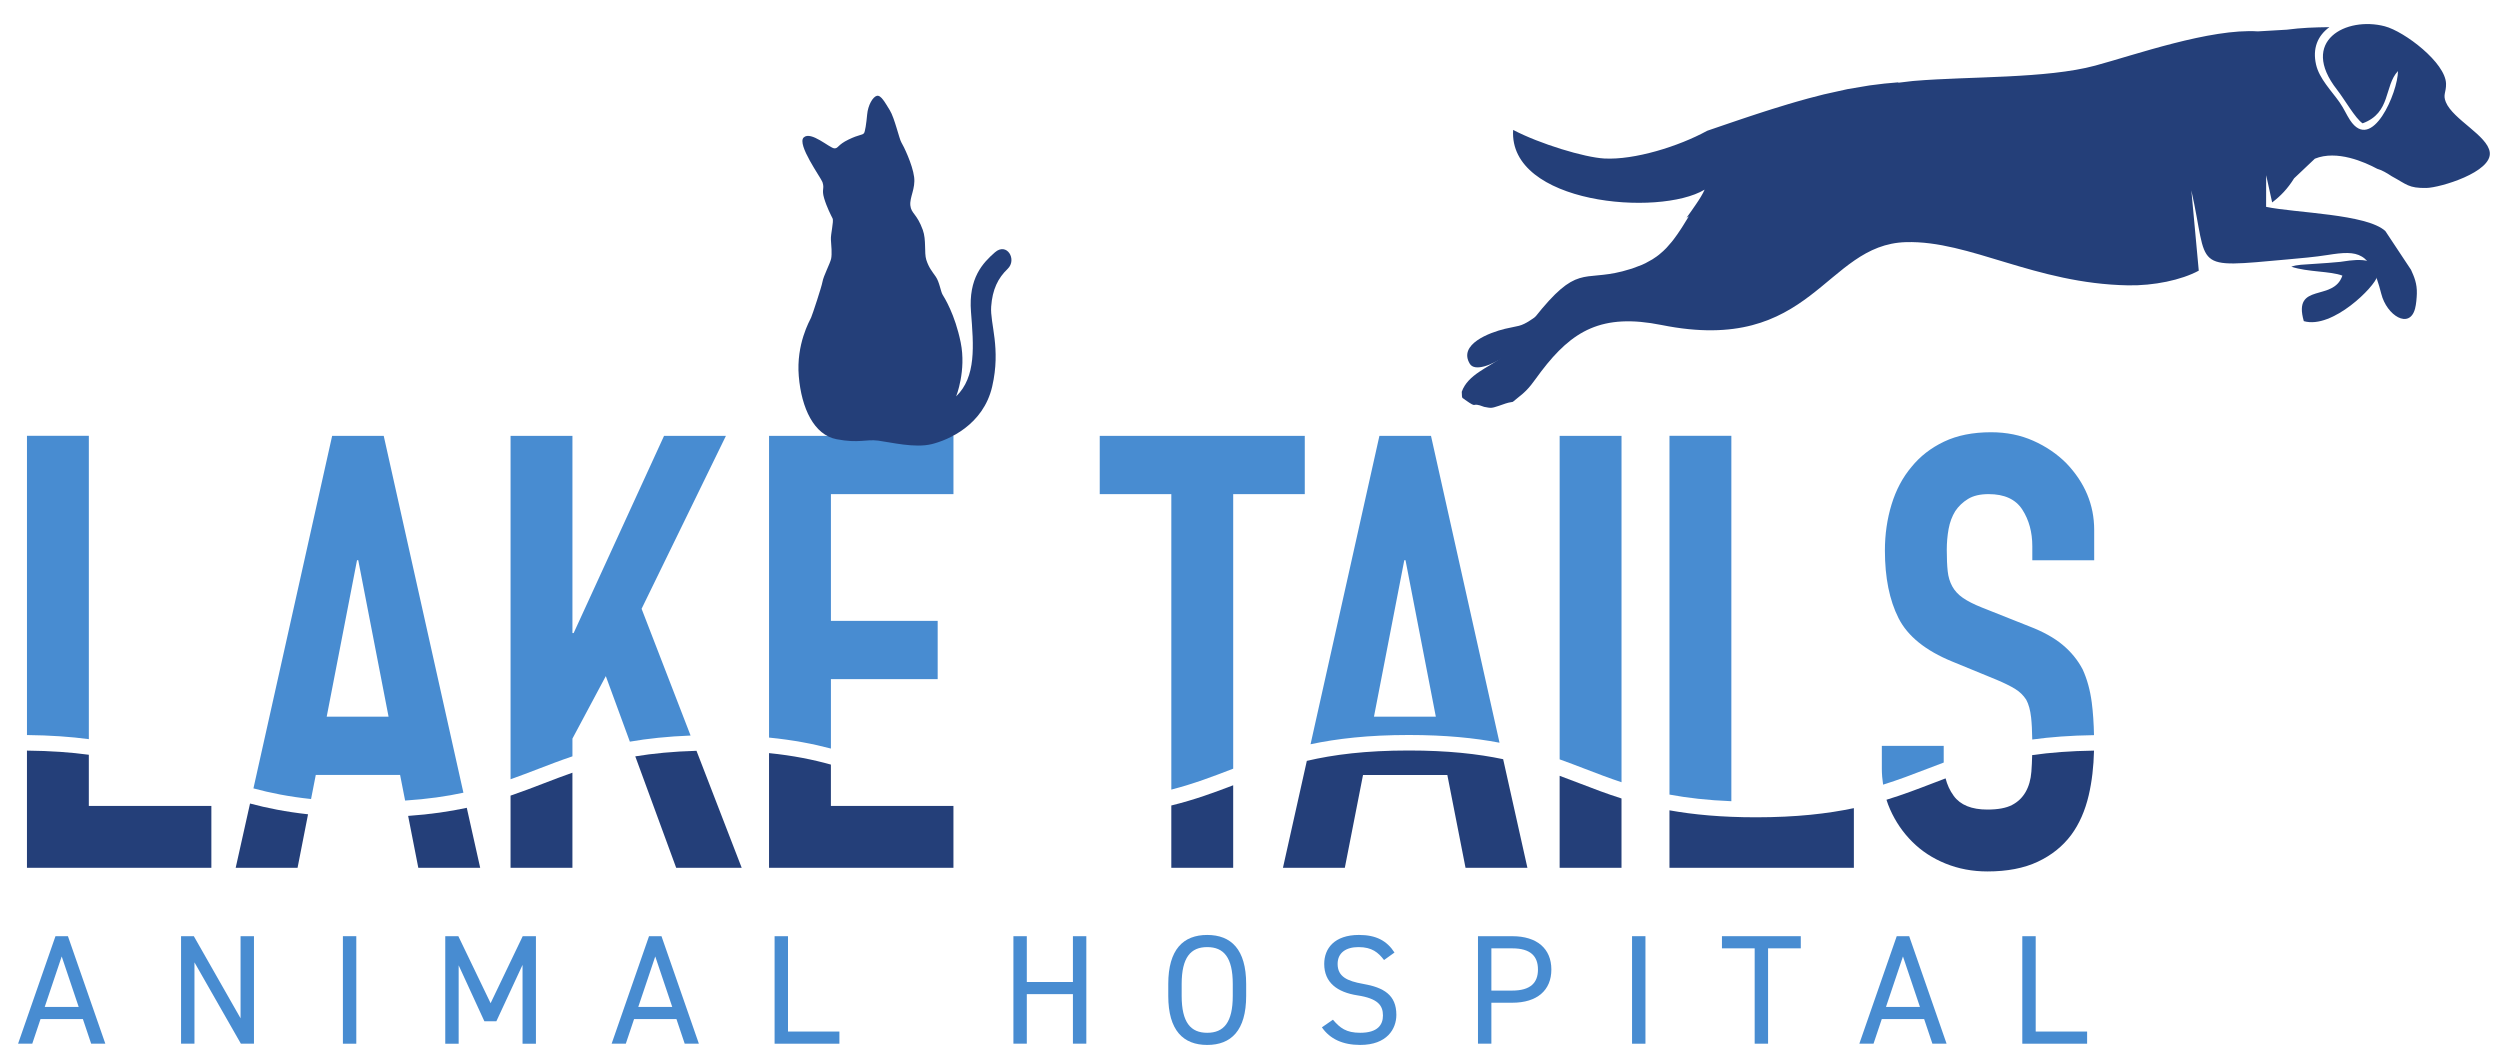 <?xml version="1.0" encoding="UTF-8" standalone="no"?> <svg xmlns="http://www.w3.org/2000/svg" xmlns:svg="http://www.w3.org/2000/svg" xmlns:rdf="http://www.w3.org/1999/02/22-rdf-syntax-ns#" xmlns:cc="http://creativecommons.org/ns#" xmlns:dc="http://purl.org/dc/elements/1.1/" viewBox="0 0 317.502 134.483" height="134.483" width="317.502" xml:space="preserve" id="svg2" version="1.1"><defs id="defs6"><clipPath id="clipPath1"><path id="path1" d="M -78.418,-92.458 H 160.622 V 25.334 H -78.418 Z" style="stroke-width:1"></path></clipPath><clipPath id="clipPath2"><path id="path2" d="M -193.568,-36.306 H 45.472 V 81.486 H -193.568 Z" style="stroke-width:1"></path></clipPath><clipPath id="clipPath3"><path id="path3" d="M -199.319,-42.895 H 39.721 V 74.897 H -199.319 Z" style="stroke-width:1"></path></clipPath><clipPath id="clipPath4"><path id="path4" d="M -185.217,-37.173 H 53.823 V 80.619 H -185.217 Z" style="stroke-width:1"></path></clipPath><clipPath id="clipPath5"><path id="path5" d="M -164.99,-68.296 H 74.05 V 49.496 H -164.99 Z" style="stroke-width:1"></path></clipPath><clipPath id="clipPath6"><path id="path6" d="M -159.095,-32.623 H 79.946 V 85.169 H -159.095 Z" style="stroke-width:1"></path></clipPath><clipPath id="clipPath7"><path id="path7" d="M -154.529,-35.299 H 84.511 V 82.493 H -154.529 Z" style="stroke-width:1"></path></clipPath><clipPath id="clipPath8"><path id="path8" d="M -148.634,-35.911 H 90.406 V 81.881 H -148.634 Z" style="stroke-width:1"></path></clipPath><clipPath id="clipPath9"><path id="path9" d="M -133.838,-56.448 H 105.202 V 61.344 h -239.04 z" style="stroke-width:1"></path></clipPath><clipPath id="clipPath10"><path id="path10" d="M -124.554,-37.334 H 114.486 V 80.458 H -124.554 Z" style="stroke-width:1"></path></clipPath><clipPath id="clipPath11"><path id="path11" d="m -117.54,-36.589 h 239.04 V 81.203 h -239.04 z" style="stroke-width:1"></path></clipPath><clipPath id="clipPath12"><path id="path12" d="M -111.646,-27.146 H 127.394 V 90.646 h -239.04 z" style="stroke-width:1"></path></clipPath><clipPath id="clipPath13"><path id="path13" d="M -79.223,-45.12 H 159.817 V 72.672 H -79.223 Z" style="stroke-width:1"></path></clipPath><clipPath id="clipPath14"><path id="path15" d="M -73.328,-27.146 H 165.712 V 90.646 H -73.328 Z" style="stroke-width:1"></path></clipPath><clipPath id="clipPath15"><path id="path16" d="M -64.485,-27.146 H 174.555 V 90.646 H -64.485 Z" style="stroke-width:1"></path></clipPath><clipPath id="clipPath16"><path id="path17" d="M -54.602,-37.765 H 184.438 V 80.027 H -54.602 Z" style="stroke-width:1"></path></clipPath><clipPath id="clipPath17"><path id="path19" d="M -48.708,-34.023 H 190.333 V 83.769 H -48.708 Z" style="stroke-width:1"></path></clipPath><clipPath id="clipPath19"><path id="path21" d="M -39.922,-27.146 H 199.118 V 90.646 H -39.922 Z" style="stroke-width:1"></path></clipPath><clipPath id="clipPath21"><path id="path22" d="M -34.085,-56.448 H 204.955 V 61.344 H -34.085 Z" style="stroke-width:1"></path></clipPath><clipPath id="clipPath22"><path id="path23" d="M -22.526,-27.146 H 216.514 V 90.646 H -22.526 Z" style="stroke-width:1"></path></clipPath><clipPath id="clipPath23"><path id="path25" d="M -2.645,-27.146 H 236.395 V 90.646 H -2.645 Z" style="stroke-width:1"></path></clipPath><clipPath id="clipPath25"><path id="path26" d="M -8.54,-68.296 H 230.5 V 49.496 H -8.54 Z" style="stroke-width:1"></path></clipPath><clipPath id="clipPath26"><path id="path27" d="M -233.046,-100.078 H 5.994 V 17.714 H -233.046 Z" style="stroke-width:1"></path></clipPath><clipPath id="clipPath27"><path id="path29" d="M -222.994,-84.865 H 16.046 V 32.927 h -239.04 z" style="stroke-width:1"></path></clipPath><clipPath id="clipPath29"><path id="path30" d="M -148.01,-80.678 H 91.03 V 37.114 H -148.01 Z" style="stroke-width:1"></path></clipPath><clipPath id="clipPath30"><path id="path31" d="M -193.98,-11.551 H 45.061 V 106.241 H -193.98 Z" style="stroke-width:1"></path></clipPath><clipPath id="clipPath31"><path id="path33" d="M -179.719,-13.896 H 59.321 V 103.896 H -179.719 Z" style="stroke-width:1"></path></clipPath><clipPath id="clipPath33"><path id="path34" d="M -171.604,-20.635 H 67.436 V 97.157 H -171.604 Z" style="stroke-width:1"></path></clipPath><clipPath id="clipPath34"><path id="path35" d="M -144.12,-15.454 H 94.92 V 102.338 h -239.04 z" style="stroke-width:1"></path></clipPath><clipPath id="clipPath35"><path id="path37" d="M -131.909,-18.364 H 107.131 V 99.428 h -239.04 z" style="stroke-width:1"></path></clipPath><clipPath id="clipPath37"><path id="path38" d="m -112.632,-14.95 h 239.04 v 117.792 H -112.632 Z" style="stroke-width:1"></path></clipPath></defs><g transform="matrix(1.333,0,0,-1.333,5.68,127.881)" id="g12"><path id="path14" style="fill:#488cd1;fill-opacity:1;fill-rule:nonzero;stroke:none" d="M 0,0 H 3.236 L 1.618,4.81 Z M -2.539,-3.503 1.024,6.739 H 2.211 L 5.774,-3.503 h -1.35 l -0.787,2.345 h -4.038 l -0.786,-2.345 z"></path></g><g transform="matrix(1.333,0,0,-1.333,32.254,118.896)" id="g16"><path id="path18" style="fill:#488cd1;fill-opacity:1;fill-rule:nonzero;stroke:none" d="m 0,0 v -10.242 h -1.247 l -4.423,7.748 v -7.748 H -6.947 V 0 h 1.217 l 4.453,-7.823 V 0 Z"></path></g><path id="path20" style="fill:#488cd1;fill-opacity:1;fill-rule:nonzero;stroke:none;stroke-width:1.333" d="m 45.25,132.552 h -1.701 v -13.656 h 1.701 z"></path><g transform="matrix(1.333,0,0,-1.333,62.307,127.406)" id="g22"><path id="path24" style="fill:#488cd1;fill-opacity:1;fill-rule:nonzero;stroke:none" d="M 0,0 3.058,6.382 H 4.319 V -3.86 H 3.043 V 3.651 L 0.549,-1.723 h -1.143 l -2.449,5.33 V -3.86 H -4.32 V 6.382 h 1.247 z"></path></g><g transform="matrix(1.333,0,0,-1.333,81.061,127.881)" id="g26"><path id="path28" style="fill:#488cd1;fill-opacity:1;fill-rule:nonzero;stroke:none" d="M 0,0 H 3.236 L 1.618,4.81 Z M -2.538,-3.503 1.024,6.739 H 2.212 L 5.774,-3.503 h -1.35 l -0.787,2.345 h -4.038 l -0.786,-2.345 z"></path></g><g transform="matrix(1.333,0,0,-1.333,100.076,131.008)" id="g30"><path id="path32" style="fill:#488cd1;fill-opacity:1;fill-rule:nonzero;stroke:none" d="M 0,0 H 4.898 V -1.158 H -1.277 V 9.084 H 0 Z"></path></g><g transform="matrix(1.333,0,0,-1.333,130.406,124.714)" id="g34"><path id="path36" style="fill:#488cd1;fill-opacity:1;fill-rule:nonzero;stroke:none" d="M 0,0 H 4.393 V 4.364 H 5.67 V -5.878 H 4.393 v 4.72 H 0 v -4.72 H -1.277 V 4.364 H 0 Z"></path></g><g transform="matrix(1.333,0,0,-1.333,150.073,126.476)" id="g46" clip-path="url(#clipPath37)"><path id="path48" style="fill:#488cd1;fill-opacity:1;fill-rule:nonzero;stroke:none" d="m 0,0 c 0,-2.539 0.861,-3.518 2.434,-3.518 1.574,0 2.435,0.979 2.435,3.518 V 1.128 C 4.869,3.666 4.008,4.646 2.434,4.646 0.861,4.646 0,3.666 0,1.128 Z m 2.434,-4.676 c -2.271,0 -3.711,1.366 -3.711,4.676 v 1.128 c 0,3.31 1.44,4.676 3.711,4.676 2.272,0 3.711,-1.366 3.711,-4.676 V 0 c 0,-3.31 -1.439,-4.676 -3.711,-4.676"></path></g><g transform="matrix(1.333,0,0,-1.333,175.775,121.924)" id="g50" clip-path="url(#clipPath35)"><path id="path52" style="fill:#488cd1;fill-opacity:1;fill-rule:nonzero;stroke:none" d="m 0,0 c -0.549,0.713 -1.143,1.232 -2.435,1.232 -1.187,0 -1.988,-0.535 -1.988,-1.603 0,-1.218 0.92,-1.633 2.419,-1.9 1.975,-0.342 3.177,-1.054 3.177,-2.954 0,-1.336 -0.89,-2.865 -3.444,-2.865 -1.662,0 -2.88,0.564 -3.651,1.677 l 1.053,0.728 c 0.668,-0.787 1.263,-1.247 2.598,-1.247 1.678,0 2.167,0.772 2.167,1.648 0,0.965 -0.489,1.618 -2.419,1.915 -1.93,0.296 -3.177,1.216 -3.177,2.998 0,1.469 0.965,2.761 3.31,2.761 1.633,0 2.657,-0.55 3.385,-1.677 z"></path></g><g transform="matrix(1.333,0,0,-1.333,192.057,125.804)" id="g54" clip-path="url(#clipPath34)"><path id="path56" style="fill:#488cd1;fill-opacity:1;fill-rule:nonzero;stroke:none" d="M 0,0 C 1.737,0 2.45,0.742 2.45,2.005 2.45,3.281 1.737,4.023 0,4.023 H -1.989 V 0 Z M -1.989,-1.158 V -5.061 H -3.265 V 5.181 H 0 C 2.36,5.181 3.726,3.994 3.726,2.005 3.726,0.03 2.376,-1.158 0,-1.158 Z"></path></g><path id="path58" style="fill:#488cd1;fill-opacity:1;fill-rule:nonzero;stroke:none;stroke-width:1.333" d="m 208.974,132.552 h -1.703 v -13.656 h 1.703 z"></path><g transform="matrix(1.333,0,0,-1.333,228.701,118.896)" id="g60" clip-path="url(#clipPath33)"><path id="path62" style="fill:#488cd1;fill-opacity:1;fill-rule:nonzero;stroke:none" d="m 0,0 v -1.158 h -3.117 v -9.084 h -1.276 v 9.084 H -7.511 V 0 Z"></path></g><g transform="matrix(1.333,0,0,-1.333,239.521,127.881)" id="g64" clip-path="url(#clipPath31)"><path id="path66" style="fill:#488cd1;fill-opacity:1;fill-rule:nonzero;stroke:none" d="M 0,0 H 3.236 L 1.618,4.81 Z M -2.539,-3.503 1.024,6.739 H 2.211 L 5.774,-3.503 H 4.423 l -0.786,2.345 h -4.038 l -0.786,-2.345 z"></path></g><g transform="matrix(1.333,0,0,-1.333,258.536,131.008)" id="g68" clip-path="url(#clipPath30)"><path id="path70" style="fill:#488cd1;fill-opacity:1;fill-rule:nonzero;stroke:none" d="M 0,0 H 4.898 V -1.158 H -1.277 V 9.084 H 0 Z"></path></g><g transform="matrix(1.333,0,0,-1.333,197.243,38.838)" id="g72" clip-path="url(#clipPath29)"><path id="path74" style="fill:#243f79;fill-opacity:1;fill-rule:nonzero;stroke:none" d="M 0,0 C -0.545,-0.279 -1.495,-0.926 -2.073,-1.316 -3.12,-2.023 -3.322,-1.887 -4.586,-2.192 -6.06,-2.549 -9.062,-3.673 -7.932,-5.526 -7.043,-6.983 -1.766,-3.516 0,0"></path></g><g transform="matrix(1.333,0,0,-1.333,297.221,33.256)" id="g76" clip-path="url(#clipPath27)"><path id="path78" style="fill:#243f79;fill-opacity:1;fill-rule:nonzero;stroke:none" d="m 0,0 c -0.814,-0.088 -1.518,-0.121 -2.325,-0.18 -1.253,-0.091 -1.8,-0.078 -2.342,-0.282 1.578,-0.524 3.702,-0.408 4.865,-0.849 -0.846,-2.535 -4.751,-0.583 -3.676,-4.337 2.737,-0.791 6.795,3.314 6.991,4.265 C 3.968,0.823 0.599,0.065 0,0"></path></g><g transform="matrix(1.333,0,0,-1.333,310.625,12.972)" id="g80" clip-path="url(#clipPath26)"><path id="path82" style="fill:#243f79;fill-opacity:1;fill-rule:nonzero;stroke:none" d="m 0,0 c -0.302,0.73 0.036,0.907 0.018,1.754 -0.041,1.999 -3.946,4.977 -5.841,5.474 -3.654,0.958 -8.192,-1.384 -4.545,-6.044 0.71,-0.907 1.751,-2.755 2.438,-3.203 2.726,1.002 2.036,3.563 3.369,4.981 0,-2.01 -2.484,-7.848 -4.569,-4.673 -0.342,0.519 -0.578,1.098 -1.002,1.702 -0.771,1.096 -1.925,2.248 -2.231,3.578 -0.354,1.533 0.133,2.742 1.266,3.576 -1.49,-0.022 -2.598,-0.054 -4.064,-0.243 l -2.743,-0.16 C -22.429,7.036 -29.65,4.494 -33.407,3.48 -38.035,2.231 -45.389,2.464 -50.599,2.029 l -0.122,-0.01 -0.117,-0.012 -0.084,-0.009 -1.278,-0.152 0.068,0.044 c -0.869,-0.063 -1.789,-0.158 -2.773,-0.297 l -2.087,-0.351 -2.282,-0.507 -1.503,-0.389 c -0.362,-0.098 -0.725,-0.2 -1.088,-0.305 l -0.797,-0.234 -1.505,-0.461 -0.749,-0.239 -0.747,-0.242 -0.742,-0.245 -0.737,-0.246 -1.094,-0.371 -0.721,-0.246 -1.417,-0.485 c -2.727,-1.496 -6.94,-2.798 -9.804,-2.642 -1.887,0.102 -6.141,1.387 -8.686,2.724 -0.445,-7.056 13.897,-8.299 18.245,-5.69 -0.171,-0.405 -0.513,-0.947 -0.803,-1.368 l -0.441,-0.64 -0.314,-0.439 -0.094,-0.13 -0.075,-0.104 0.225,0.144 -0.565,-0.916 -0.155,-0.242 -0.077,-0.118 -0.306,-0.452 -0.381,-0.522 -0.155,-0.195 -0.476,-0.546 -0.082,-0.084 -0.252,-0.246 -0.353,-0.306 -0.091,-0.073 c -0.062,-0.048 -0.125,-0.095 -0.188,-0.141 -0.128,-0.093 -0.259,-0.181 -0.396,-0.266 l -0.654,-0.362 -0.358,-0.166 -0.929,-0.349 -0.915,-0.264 c -3.804,-0.973 -4.306,0.706 -8.364,-4.416 -0.761,-0.961 -2.414,-3.203 -3.15,-3.783 -1.225,-0.967 -3.216,-1.629 -3.79,-3.274 0.019,-0.776 0.041,-0.508 0.326,-0.775 1.322,-0.928 0.43,-0.128 1.805,-0.663 0.723,-0.149 0.733,-0.113 1.398,0.096 0.63,0.198 0.661,0.275 1.337,0.381 l 0.621,0.508 c 0.978,0.755 1.325,1.401 2.078,2.39 2.954,3.877 5.765,5.571 11.491,4.42 14.383,-2.892 15.491,7.683 23.272,7.899 6.076,0.168 12.263,-3.954 21.147,-4.117 2.452,-0.045 5.087,0.502 6.743,1.4 l -0.706,7.644 c 1.694,-7.53 -0.103,-7.409 9.158,-6.574 1.254,0.113 2.582,0.226 3.832,0.424 2.908,0.461 4.085,0.354 5.104,-3.698 0.521,-2.077 2.685,-3.414 3.219,-1.416 0.111,0.417 0.159,1.032 0.171,1.42 0.03,0.971 -0.254,1.617 -0.554,2.28 l -2.446,3.692 c -1.766,1.637 -8.586,1.721 -11.362,2.307 l 0.006,3.015 0.571,-2.595 c 0.813,0.626 1.451,1.274 2.091,2.297 l 1.977,1.871 c 2.107,0.859 4.762,-0.328 5.938,-0.961 0.442,-0.127 0.902,-0.386 1.378,-0.706 1.449,-0.783 1.603,-1.15 3.305,-1.122 1.311,0.021 6.3,1.514 6.043,3.408 C 3.97,-3.183 0.687,-1.659 0,0"></path></g><g transform="matrix(1.333,0,0,-1.333,11.283,55.348)" id="g84" clip-path="url(#clipPath25)"><path id="path86" style="fill:#488cd1;fill-opacity:1;fill-rule:nonzero;stroke:none" d="M 0,0 H -5.895 V -28.509 C -3.658,-28.533 -1.717,-28.673 0,-28.9 Z"></path></g><g transform="matrix(1.333,0,0,-1.333,3.423,110.215)" id="g88" clip-path="url(#clipPath23)"><path id="path90" style="fill:#243f79;fill-opacity:1;fill-rule:nonzero;stroke:none" d="M 0,0 H 17.57 V 5.895 H 5.895 v 4.878 C 4.196,11.005 2.258,11.145 0,11.168 Z"></path></g><g transform="matrix(1.333,0,0,-1.333,29.931,110.215)" id="g92" clip-path="url(#clipPath22)"><path id="path94" style="fill:#243f79;fill-opacity:1;fill-rule:nonzero;stroke:none" d="m 0,0 h 5.895 l 1,5.101 C 4.77,5.335 2.974,5.697 1.368,6.127 Z"></path></g><g transform="matrix(1.333,0,0,-1.333,45.343,71.145)" id="g96" clip-path="url(#clipPath21)"><path id="path98" style="fill:#488cd1;fill-opacity:1;fill-rule:nonzero;stroke:none" d="M 0,0 H 0.116 L 3.005,-14.911 H -2.89 Z m -3.93,-20.459 h 8.033 l 0.479,-2.442 c 2.139,0.14 3.949,0.403 5.554,0.748 L 2.543,11.848 H -2.37 l -7.5,-33.588 c 1.595,-0.433 3.367,-0.79 5.49,-1.015 z"></path></g><g transform="matrix(1.333,0,0,-1.333,53.126,110.215)" id="g100" clip-path="url(#clipPath19)"><path id="path102" style="fill:#243f79;fill-opacity:1;fill-rule:nonzero;stroke:none" d="M 0,0 H 5.895 L 4.618,5.718 C 2.996,5.369 1.168,5.097 -0.97,4.947 Z"></path></g><g transform="matrix(1.333,0,0,-1.333,64.84,101.045)" id="g104" clip-path="url(#clipPath17)"><path id="path106" style="fill:#243f79;fill-opacity:1;fill-rule:nonzero;stroke:none" d="M 0,0 V -6.877 H 5.895 V 2.185 C 4.965,1.859 4.066,1.515 3.159,1.166 2.135,0.772 1.102,0.375 0,0"></path></g><g transform="matrix(1.333,0,0,-1.333,72.7,96.056)" id="g108" clip-path="url(#clipPath16)"><path id="path110" style="fill:#488cd1;fill-opacity:1;fill-rule:nonzero;stroke:none" d="M 0,0 V 1.691 L 3.179,7.644 5.471,1.399 C 7.149,1.69 9.05,1.896 11.256,1.982 L 6.589,14.059 14.622,30.531 H 8.727 L 0.116,11.747 H 0 V 30.531 H -5.895 V -2.183 c 0.893,0.315 1.757,0.646 2.63,0.982 C -2.209,-0.795 -1.142,-0.385 0,0"></path></g><g transform="matrix(1.333,0,0,-1.333,85.877,110.215)" id="g112" clip-path="url(#clipPath15)"><path id="path114" style="fill:#243f79;fill-opacity:1;fill-rule:nonzero;stroke:none" d="M 0,0 H 6.242 L 1.934,11.15 C -0.311,11.085 -2.22,10.897 -3.898,10.62 Z"></path></g><g transform="matrix(1.333,0,0,-1.333,97.667,110.215)" id="g116" clip-path="url(#clipPath14)"><path id="path118" style="fill:#243f79;fill-opacity:1;fill-rule:nonzero;stroke:none" d="M 0,0 H 17.57 V 5.895 H 5.895 V 9.836 C 4.198,10.309 2.302,10.697 0,10.93 Z"></path></g><g transform="matrix(1.333,0,0,-1.333,105.527,86.249)" id="g120" clip-path="url(#clipPath13)"><path id="path122" style="fill:#488cd1;fill-opacity:1;fill-rule:nonzero;stroke:none" d="M 0,0 H 10.172 V 5.548 H 0 v 12.079 h 11.675 v 5.548 H -5.895 V -5.57 C -3.612,-5.797 -1.696,-6.167 0,-6.616 Z"></path></g><g transform="matrix(1.333,0,0,-1.333,148.757,110.215)" id="g124" clip-path="url(#clipPath12)"><path id="path126" style="fill:#243f79;fill-opacity:1;fill-rule:nonzero;stroke:none" d="M 0,0 H 5.895 V 7.866 C 4.095,7.175 2.236,6.489 0,5.94 Z"></path></g><g transform="matrix(1.333,0,0,-1.333,156.617,97.623)" id="g128" clip-path="url(#clipPath11)"><path id="path130" style="fill:#488cd1;fill-opacity:1;fill-rule:nonzero;stroke:none" d="m 0,0 v 26.158 h 6.82 v 5.548 h -19.535 v -5.548 h 6.82 V -1.993 c 2.154,0.555 3.969,1.252 5.828,1.967 C -0.044,-0.017 -0.022,-0.009 0,0"></path></g><g transform="matrix(1.333,0,0,-1.333,165.968,96.631)" id="g132" clip-path="url(#clipPath10)"><path id="path134" style="fill:#243f79;fill-opacity:1;fill-rule:nonzero;stroke:none" d="M 0,0 -2.275,-10.188 H 3.62 l 1.734,8.843 h 8.033 l 1.734,-8.843 h 5.895 L 18.705,0.16 C 16.305,0.664 13.455,0.988 9.718,0.988 5.596,0.988 2.55,0.596 0,0"></path></g><g transform="matrix(1.333,0,0,-1.333,178.347,71.145)" id="g136" clip-path="url(#clipPath9)"><path id="path138" style="fill:#488cd1;fill-opacity:1;fill-rule:nonzero;stroke:none" d="m 0,0 h 0.115 l 2.89,-14.911 H -2.89 Z M 9.072,-17.389 2.543,11.848 H -2.37 l -6.562,-29.384 c 2.507,0.531 5.494,0.882 9.366,0.882 3.504,0 6.282,-0.288 8.638,-0.735"></path></g><g transform="matrix(1.333,0,0,-1.333,198.075,98.528)" id="g140" clip-path="url(#clipPath8)"><path id="path142" style="fill:#243f79;fill-opacity:1;fill-rule:nonzero;stroke:none" d="M 0,0 V -8.766 H 5.895 V -2.16 C 4.475,-1.709 3.185,-1.213 1.91,-0.722 1.273,-0.477 0.641,-0.235 0,0"></path></g><g transform="matrix(1.333,0,0,-1.333,205.935,99.344)" id="g144" clip-path="url(#clipPath7)"><path id="path146" style="fill:#488cd1;fill-opacity:1;fill-rule:nonzero;stroke:none" d="M 0,0 V 32.997 H -5.895 V 2.179 C -5.058,1.88 -4.254,1.572 -3.456,1.265 -2.318,0.827 -1.193,0.396 0,0"></path></g><g transform="matrix(1.333,0,0,-1.333,212.023,102.912)" id="g148" clip-path="url(#clipPath6)"><path id="path150" style="fill:#243f79;fill-opacity:1;fill-rule:nonzero;stroke:none" d="M 0,0 V -5.477 H 17.57 V 0.208 C 15.072,-0.318 12.097,-0.664 8.249,-0.664 4.936,-0.664 2.272,-0.407 0,0"></path></g><g transform="matrix(1.333,0,0,-1.333,219.883,55.348)" id="g152" clip-path="url(#clipPath5)"><path id="path154" style="fill:#488cd1;fill-opacity:1;fill-rule:nonzero;stroke:none" d="m 0,0 h -5.895 v -34.182 c 1.691,-0.316 3.614,-0.54 5.895,-0.632 z"></path></g><g transform="matrix(1.333,0,0,-1.333,246.853,96.845)" id="g156" clip-path="url(#clipPath4)"><path id="path158" style="fill:#488cd1;fill-opacity:1;fill-rule:nonzero;stroke:none" d="m 0,0 v 1.589 h -5.895 v -2.196 c 0,-0.515 0.049,-1.011 0.121,-1.498 1.467,0.457 2.809,0.971 4.172,1.496 C -1.073,-0.406 -0.542,-0.202 0,0"></path></g><g transform="matrix(1.333,0,0,-1.333,265.655,89.215)" id="g160" clip-path="url(#clipPath3)"><path id="path162" style="fill:#488cd1;fill-opacity:1;fill-rule:nonzero;stroke:none" d="M 0,0 C -0.154,1.174 -0.443,2.225 -0.867,3.15 -1.33,4.035 -1.965,4.815 -2.774,5.49 -3.583,6.164 -4.643,6.752 -5.953,7.253 l -4.508,1.792 c -0.771,0.308 -1.378,0.615 -1.821,0.925 -0.443,0.307 -0.78,0.673 -1.011,1.098 -0.231,0.423 -0.376,0.904 -0.433,1.444 -0.058,0.539 -0.087,1.214 -0.087,2.024 0,0.693 0.058,1.357 0.173,1.993 0.116,0.636 0.327,1.204 0.636,1.705 0.308,0.463 0.712,0.847 1.213,1.156 0.501,0.308 1.156,0.462 1.966,0.462 1.502,0 2.572,-0.491 3.208,-1.473 0.635,-0.983 0.953,-2.148 0.953,-3.497 v -1.33 h 5.895 v 2.891 c 0,2.388 -0.887,4.507 -2.659,6.357 -0.886,0.886 -1.936,1.598 -3.15,2.138 -1.213,0.54 -2.552,0.809 -4.016,0.809 -1.734,0 -3.228,-0.298 -4.479,-0.895 -1.253,-0.598 -2.283,-1.398 -3.093,-2.399 -0.847,-1.002 -1.483,-2.196 -1.907,-3.583 -0.424,-1.387 -0.635,-2.852 -0.635,-4.393 0,-2.581 0.433,-4.73 1.3,-6.444 0.867,-1.715 2.572,-3.092 5.115,-4.133 l 4.219,-1.733 c 0.731,-0.309 1.32,-0.598 1.762,-0.867 0.443,-0.27 0.8,-0.617 1.07,-1.04 0.231,-0.425 0.384,-0.983 0.462,-1.676 0.064,-0.571 0.099,-1.28 0.111,-2.112 1.711,0.236 3.651,0.384 5.884,0.416 C 0.19,-1.975 0.121,-0.931 0,0"></path></g><g transform="matrix(1.333,0,0,-1.333,257.987,98.001)" id="g164" clip-path="url(#clipPath2)"><path id="path166" style="fill:#243f79;fill-opacity:1;fill-rule:nonzero;stroke:none" d="m 0,0 c -0.058,-0.751 -0.241,-1.397 -0.549,-1.936 -0.309,-0.54 -0.742,-0.954 -1.3,-1.243 -0.559,-0.289 -1.34,-0.433 -2.341,-0.433 -1.503,0 -2.571,0.433 -3.207,1.3 -0.379,0.517 -0.628,1.078 -0.777,1.671 -0.417,-0.157 -0.833,-0.316 -1.25,-0.476 -1.392,-0.536 -2.805,-1.077 -4.383,-1.56 0.097,-0.309 0.21,-0.611 0.341,-0.907 0.52,-1.176 1.222,-2.205 2.11,-3.091 0.885,-0.887 1.944,-1.581 3.178,-2.081 1.233,-0.5 2.562,-0.751 3.988,-0.751 1.887,0 3.487,0.308 4.797,0.925 1.31,0.615 2.37,1.463 3.179,2.543 C 4.556,-5 5.115,-3.738 5.462,-2.254 5.77,-0.936 5.933,0.488 5.967,2.005 3.706,1.973 1.773,1.82 0.075,1.577 0.062,1.016 0.038,0.488 0,0"></path></g><g transform="matrix(1.333,0,0,-1.333,104.454,23.132)" id="g168" clip-path="url(#clipPath1)"><path id="path170" style="fill:#243f79;fill-opacity:1;fill-rule:nonzero;stroke:none" d="M 0,0 C 0.213,-0.64 -0.098,-0.667 0.157,-1.531 0.412,-2.394 0.824,-3.179 0.962,-3.454 1.099,-3.729 0.766,-4.965 0.805,-5.495 0.844,-6.025 0.922,-6.849 0.824,-7.301 0.726,-7.752 0.098,-8.929 0,-9.498 c -0.082,-0.475 -0.942,-3.082 -1.079,-3.396 -0.138,-0.314 -1.433,-2.531 -1.178,-5.593 0.255,-3.061 1.453,-5.593 3.592,-6.005 2.139,-0.412 2.786,0.02 3.983,-0.137 1.197,-0.157 3.474,-0.727 5.083,-0.334 1.609,0.393 4.926,1.825 5.77,5.495 0.844,3.67 -0.216,5.986 -0.098,7.615 0.118,1.628 0.647,2.708 1.57,3.591 0.922,0.883 -0.079,2.571 -1.217,1.57 -1.138,-1.001 -2.531,-2.434 -2.276,-5.672 0.255,-3.238 0.51,-6.181 -1.413,-8.046 0,0 0.981,2.453 0.431,5.142 -0.549,2.688 -1.55,4.259 -1.727,4.553 -0.176,0.294 -0.294,1.197 -0.647,1.707 -0.354,0.51 -0.664,0.861 -0.903,1.609 -0.215,0.674 0.016,1.881 -0.333,2.846 -0.57,1.57 -1.107,1.549 -1.186,2.334 C 8.294,-1.434 8.876,-0.617 8.733,0.49 8.576,1.709 7.713,3.474 7.516,3.788 7.32,4.102 6.868,6.124 6.416,6.85 5.965,7.576 5.574,8.321 5.181,8.223 4.789,8.125 4.337,7.32 4.259,6.457 4.18,5.593 4.062,4.79 3.953,4.662 3.776,4.454 3.526,4.562 2.477,4.054 1.427,3.547 1.521,3.208 1.138,3.218 0.696,3.23 -1.099,4.906 -1.786,4.258 -2.473,3.611 -0.137,0.412 0,0"></path></g></svg> 